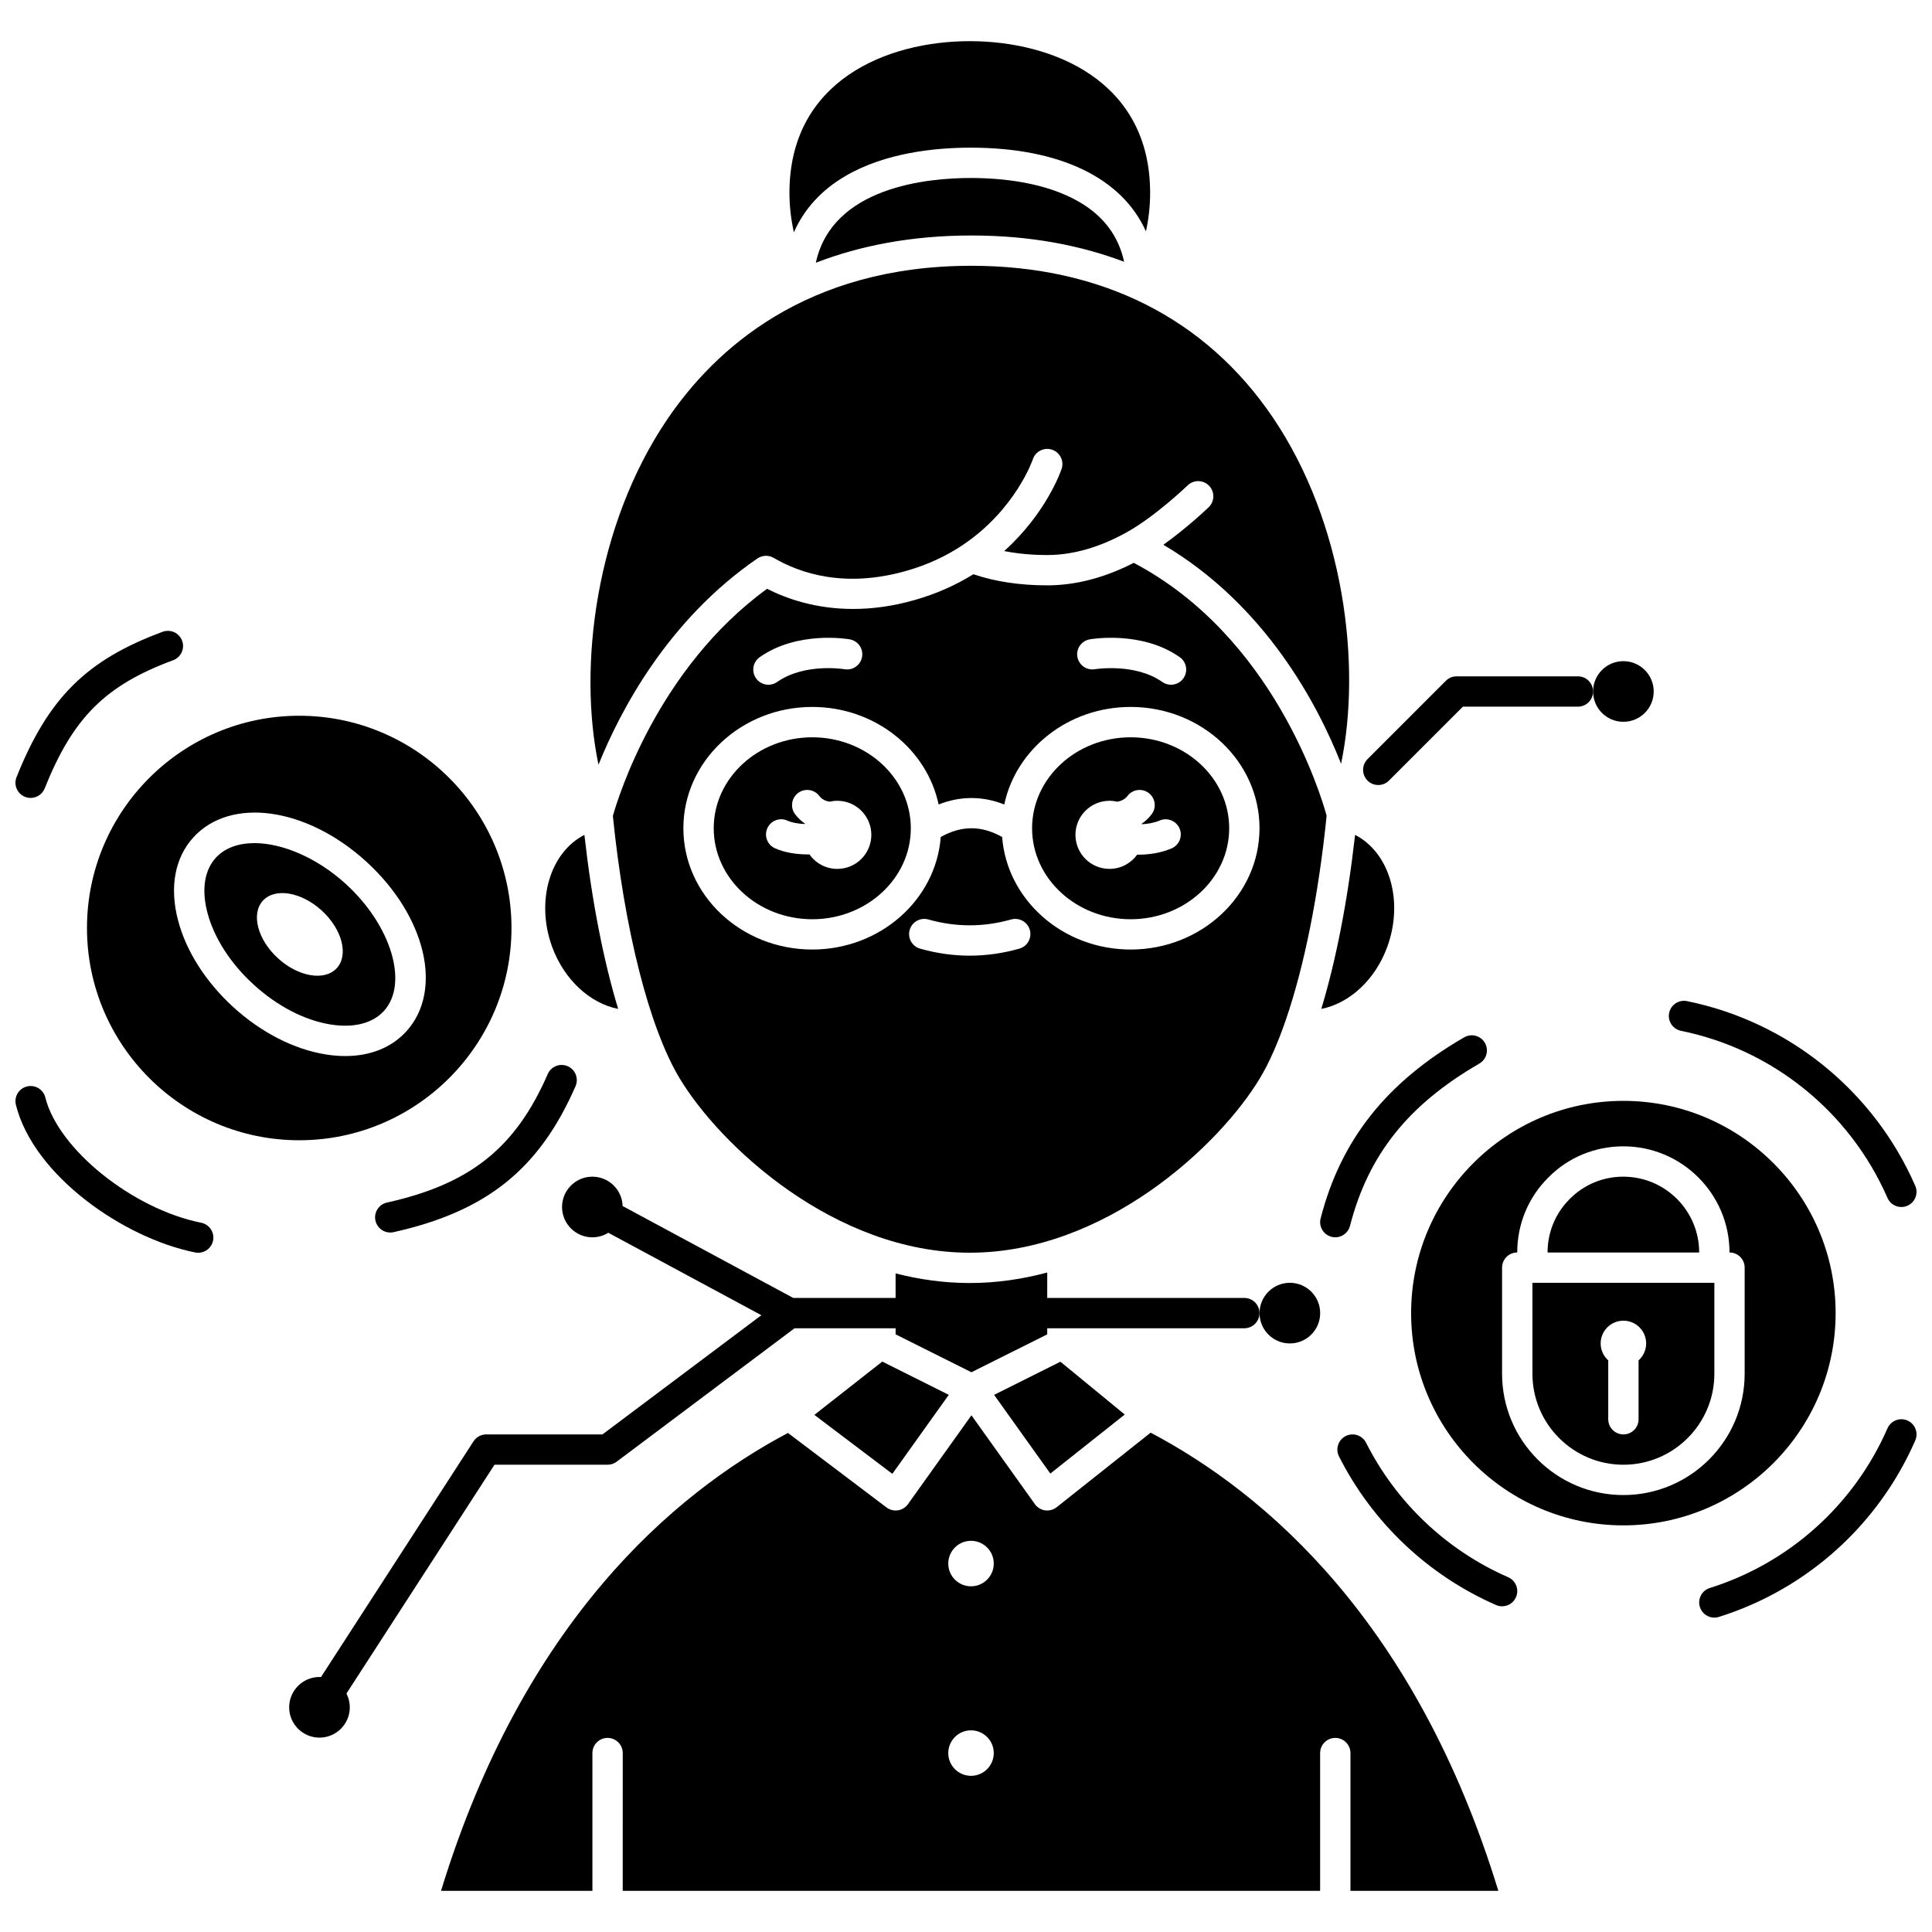 <?xml version="1.0" encoding="UTF-8"?>
<!-- Uploaded to: SVG Find, www.svgrepo.com, Generator: SVG Find Mixer Tools -->
<svg width="800px" height="800px" version="1.1" viewBox="144 144 512 512" xmlns="http://www.w3.org/2000/svg">
 <defs>
  <clipPath id="d">
   <path d="m594 520h57.902v53h-57.902z"/>
  </clipPath>
  <clipPath id="c">
   <path d="m586 409h65.902v55h-65.902z"/>
  </clipPath>
  <clipPath id="b">
   <path d="m148.09 431h52.906v45h-52.906z"/>
  </clipPath>
  <clipPath id="a">
   <path d="m148.09 311h44.906v45h-44.906z"/>
  </clipPath>
 </defs>
 <path d="m368.02 190.66c10.633-6.223 23.926-7.527 33.203-7.527 23.75 0 40.137 8.07 46.465 22.184 0.723-3.316 1.109-6.723 1.109-10.211 0-29.672-25.746-40.199-47.793-40.199s-47.793 10.527-47.793 40.199c0 3.535 0.414 7.043 1.176 10.461 2.699-6.141 7.277-11.188 13.633-14.906z"/>
 <path d="m511.62 394.98c4.457-12.145 0.621-25.066-8.512-29.723-1.973 17.5-5.055 33.262-8.949 46.113 7.402-1.438 14.285-7.68 17.461-16.391z"/>
 <path d="m211.29 404.99c6.18 5.629 13.34 9.352 20.164 10.484 6.184 1.027 11.262-0.238 14.289-3.559 6.598-7.246 1.973-22.66-10.105-33.66-7.676-6.992-16.852-10.82-24.211-10.82-4.219 0-7.84 1.258-10.242 3.894-3.027 3.32-3.812 8.492-2.211 14.559 1.766 6.691 6.137 13.477 12.316 19.102zm2.371-22.293c3.191-3.504 10.164-2.344 15.578 2.586 5.414 4.93 7.215 11.766 4.023 15.27-3.191 3.504-10.164 2.344-15.578-2.586-5.41-4.93-7.211-11.766-4.023-15.27z"/>
 <path d="m430.18 197.61c-9.043-5.324-20.738-6.441-28.961-6.441-11.426 0-36.664 2.34-41.012 22.457 11.539-4.445 25.168-7.219 41.23-7.219 15.746 0 29.117 2.672 40.465 6.965-1.457-6.738-5.375-12.027-11.723-15.762z"/>
 <path d="m307.82 411.37c-3.894-12.852-6.977-28.613-8.949-46.113-9.141 4.668-12.98 17.59-8.531 29.719 3.203 8.715 10.094 14.957 17.48 16.395z"/>
 <path d="m344.59 292.09c0.008-0.004 0.012-0.008 0.016-0.012 0.039-0.027 0.078-0.055 0.117-0.086 0.074-0.051 0.152-0.078 0.227-0.125 0.133-0.078 0.266-0.16 0.406-0.223 0.113-0.051 0.23-0.086 0.344-0.125 0.129-0.043 0.258-0.09 0.387-0.121 0.125-0.027 0.246-0.043 0.371-0.059 0.133-0.02 0.266-0.039 0.398-0.043 0.121-0.004 0.242 0.004 0.363 0.012 0.137 0.008 0.273 0.016 0.414 0.035 0.125 0.02 0.242 0.055 0.363 0.086 0.129 0.031 0.254 0.062 0.379 0.109 0.141 0.051 0.27 0.121 0.406 0.188 0.082 0.039 0.164 0.066 0.246 0.113 7.07 4.144 18.918 8.102 35.23 3.422 5.449-1.551 10.473-3.859 14.938-6.863 13.969-9.41 18.477-22.555 18.52-22.688 0.703-2.106 2.984-3.242 5.082-2.539 2.106 0.699 3.242 2.977 2.543 5.082-0.184 0.551-4.023 11.73-15.223 21.785 3.512 0.691 7.32 1.051 11.41 1.051 6.769 0 13.82-2.008 20.953-5.965 7.574-4.164 16.184-12.41 16.266-12.496 1.598-1.535 4.141-1.492 5.68 0.109 1.539 1.598 1.488 4.141-0.109 5.68-0.293 0.281-5.691 5.449-12.008 9.949 27.133 16.043 40.957 42.465 47.09 58.039 5.469-26.242 0.812-63.93-18.125-91.832-17.82-26.258-45.426-40.137-79.84-40.137-43.863 0-68.066 22.164-80.645 40.754-18.949 28.012-23.637 65.523-18.184 91.465 5.789-14.355 18.309-38.25 41.984-54.566z"/>
 <path d="m359.81 518.96 20.672 15.625 14.957-20.941-17.625-8.812z"/>
 <path d="m443.63 339.39c-14.402 0-26.117 10.816-26.117 24.109 0 13.293 11.715 24.109 26.117 24.109 14.402 0 26.117-10.816 26.117-24.109 0-13.293-11.719-24.109-26.117-24.109zm10.852 29.441c-2.797 1.199-5.926 1.672-8.883 1.672-0.082 0-0.16-0.008-0.242-0.008-1.637 2.277-4.305 3.769-7.328 3.769-4.984 0-9.023-4.039-9.023-9.023s4.039-9.023 9.023-9.023c0.699 0 1.379 0.086 2.031 0.238 1.043-0.156 2.008-0.574 2.754-1.543 1.352-1.762 3.875-2.09 5.633-0.738 1.762 1.352 2.09 3.875 0.738 5.633-0.766 0.996-1.652 1.82-2.629 2.504 0.012 0.039 0.031 0.078 0.043 0.117 1.605-0.078 3.258-0.359 4.719-0.984 2.039-0.875 4.402 0.07 5.277 2.113 0.871 2.039-0.07 4.398-2.113 5.273z"/>
 <path d="m359.26 339.39c-14.402 0-26.117 10.816-26.117 24.109 0 13.293 11.715 24.109 26.117 24.109 14.402 0 26.117-10.816 26.117-24.109-0.004-13.293-11.719-24.109-26.117-24.109zm6.633 34.875c-3.051 0-5.746-1.52-7.379-3.84-0.117 0-0.234 0.008-0.352 0.008-3.031 0-6.176-0.465-8.781-1.633-2.027-0.906-2.934-3.281-2.031-5.309 0.906-2.027 3.285-2.934 5.309-2.027 1.309 0.582 2.992 0.848 4.68 0.91 0.008-0.023 0.016-0.043 0.023-0.066-0.977-0.684-1.863-1.508-2.629-2.504-1.352-1.762-1.023-4.281 0.738-5.633 1.758-1.352 4.281-1.023 5.633 0.738 0.746 0.969 1.711 1.387 2.754 1.543 0.652-0.152 1.332-0.238 2.031-0.238 4.984 0 9.023 4.039 9.023 9.023 0.004 4.988-4.035 9.027-9.02 9.027z"/>
 <path d="m582.25 327.25c0 4.438-3.598 8.035-8.035 8.035s-8.035-3.598-8.035-8.035 3.598-8.035 8.035-8.035 8.035 3.598 8.035 8.035"/>
 <path d="m493.86 491.99c0 4.438-3.598 8.035-8.035 8.035s-8.035-3.598-8.035-8.035 3.598-8.035 8.035-8.035 8.035 3.598 8.035 8.035"/>
 <path d="m444.45 293.16c-7.691 3.941-15.395 5.965-22.918 5.965-7.246 0-13.816-0.996-19.578-2.945-4.723 2.934-9.918 5.223-15.48 6.809-5.969 1.711-11.449 2.391-16.391 2.391-9.984 0-17.734-2.766-22.801-5.344-29.031 21.125-39.5 55.34-40.863 60.199 3.051 30.172 9.637 56.105 17.66 69.48 10.734 17.887 41.105 46.266 76.914 46.266 35.809 0 66.18-28.379 76.914-46.266 2.422-4.035 4.711-9.223 6.812-15.32 0.023-0.074 0.051-0.148 0.078-0.223 4.832-14.094 8.66-33.023 10.773-54.008-1.543-5.625-14.137-47.539-51.121-67.004zm-11.668 20.273c0.562-0.098 13.844-2.34 23.867 4.727 1.816 1.277 2.246 3.785 0.969 5.598-0.781 1.109-2.027 1.703-3.289 1.703-0.801 0-1.605-0.238-2.309-0.734-7.207-5.078-17.738-3.398-17.844-3.383-2.176 0.379-4.269-1.074-4.656-3.258-0.383-2.184 1.074-4.266 3.262-4.652zm-87.453 4.727c10.027-7.062 23.309-4.824 23.867-4.727 2.188 0.387 3.644 2.469 3.258 4.656-0.383 2.184-2.461 3.637-4.644 3.262-0.184-0.031-10.621-1.715-17.855 3.379-0.703 0.496-1.512 0.734-2.309 0.734-1.262 0-2.508-0.594-3.289-1.703-1.273-1.816-0.84-4.324 0.973-5.602zm68.809 77.242c-4.356 1.234-8.777 1.859-13.148 1.859-4.371 0-8.793-0.625-13.148-1.859-2.137-0.605-3.375-2.824-2.769-4.961 0.605-2.133 2.824-3.375 4.961-2.769 7.285 2.062 14.633 2.062 21.918 0 2.137-0.605 4.356 0.637 4.961 2.769 0.602 2.137-0.637 4.356-2.773 4.961zm29.496 0.234c-18.004 0-32.789-13.18-34.055-29.824-5.512-3.086-10.758-3.086-16.27 0-1.266 16.645-16.051 29.824-34.055 29.824-18.832 0-34.152-14.418-34.152-32.145 0-17.723 15.32-32.145 34.152-32.145 16.543 0 30.375 11.129 33.492 25.852 5.758-2.281 11.637-2.281 17.395 0 3.117-14.719 16.945-25.852 33.492-25.852 18.832 0 34.152 14.418 34.152 32.145 0 17.723-15.32 32.145-34.152 32.145z"/>
 <path d="m422.35 534.51 19.719-15.645-17.051-14-17.57 8.785z"/>
 <path d="m448.93 523.67-24.902 19.758c-0.715 0.566-1.598 0.871-2.496 0.871-0.188 0-0.375-0.012-0.559-0.039-1.09-0.152-2.07-0.746-2.711-1.645l-16.82-23.547-16.82 23.547c-0.629 0.883-1.59 1.473-2.66 1.637-0.203 0.031-0.406 0.047-0.605 0.047-0.867 0-1.719-0.281-2.422-0.812l-26.121-19.742c-30.566 16.207-70.176 50.277-91.934 121.34h40.117v-36.504c0-2.219 1.801-4.019 4.019-4.019s4.019 1.801 4.019 4.019l-0.008 36.504h184.82v-36.504c0-2.219 1.801-4.019 4.019-4.019s4.019 1.801 4.019 4.019v36.504h39.191c-21.812-71.164-61.496-105.23-92.152-121.42zm-47.602 90.941c-3.328 0-6.027-2.699-6.027-6.027 0-3.328 2.699-6.027 6.027-6.027s6.027 2.699 6.027 6.027c0 3.332-2.699 6.027-6.027 6.027zm0-50.223c-3.328 0-6.027-2.699-6.027-6.027s2.699-6.027 6.027-6.027 6.027 2.699 6.027 6.027-2.699 6.027-6.027 6.027z"/>
 <path d="m167.05 389.93c0 31.016 25.234 56.25 56.25 56.25 31.016 0 56.25-25.234 56.25-56.25s-25.234-56.25-56.25-56.25c-31.016 0-56.25 25.234-56.25 56.25zm28.191-24.008c9.859-10.828 29.98-8.02 45.805 6.394 15.824 14.414 20.496 34.184 10.633 45.012-3.906 4.289-9.531 6.535-16.172 6.535-1.727 0-3.523-0.152-5.375-0.461-8.336-1.383-16.949-5.812-24.262-12.469-7.309-6.656-12.523-14.824-14.676-22.992-2.312-8.793-0.875-16.613 4.047-22.02z"/>
 <path d="m574.21 455.83c-5.387 0-10.426 2.09-14.184 5.883-3.816 3.785-5.906 8.82-5.906 14.207h40.18c0-11.078-9.012-20.09-20.09-20.09z"/>
 <path d="m630.46 491.99c0-31.016-25.234-56.25-56.25-56.25s-56.25 25.234-56.25 56.25 25.234 56.25 56.25 56.25 56.25-25.234 56.25-56.25zm-24.109 16.07c0 17.723-14.418 32.145-32.145 32.145-17.723 0-32.141-14.418-32.141-32.145v-28.125c0-2.219 1.801-4.019 4.019-4.019 0-7.547 2.934-14.609 8.262-19.891 5.254-5.301 12.316-8.234 19.863-8.234 15.508 0 28.125 12.617 28.125 28.125 2.219 0 4.019 1.801 4.019 4.019z"/>
 <path d="m550.11 508.06c0 13.293 10.812 24.109 24.105 24.109 13.293 0 24.109-10.812 24.109-24.109v-24.109h-48.215zm24.109-14.062c3.328 0 6.027 2.699 6.027 6.027 0 1.781-0.777 3.379-2.008 4.484v15.605c0 2.219-1.801 4.019-4.019 4.019s-4.019-1.801-4.019-4.019v-15.605c-1.23-1.105-2.008-2.699-2.008-4.484 0-3.328 2.699-6.027 6.027-6.027z"/>
 <g clip-path="url(#d)">
  <path d="m649.49 520.45c-2.031-0.887-4.402 0.039-5.289 2.074-8.859 20.273-26.02 35.695-47.086 42.312-2.117 0.664-3.293 2.922-2.629 5.039 0.539 1.715 2.125 2.816 3.832 2.816 0.398 0 0.805-0.059 1.203-0.188 23.285-7.312 42.254-24.355 52.043-46.762 0.887-2.035-0.039-4.402-2.074-5.293z"/>
 </g>
 <path d="m543.68 561.98c-16.273-7.109-29.648-19.766-37.656-35.637-1-1.98-3.418-2.777-5.398-1.777-1.98 1-2.777 3.418-1.777 5.398 8.852 17.539 23.633 31.523 41.617 39.383 0.523 0.23 1.07 0.336 1.605 0.336 1.547 0 3.023-0.898 3.684-2.41 0.891-2.035-0.039-4.402-2.074-5.293z"/>
 <path d="m496.87 471.77c0.336 0.086 0.672 0.129 1.004 0.129 1.789 0 3.422-1.203 3.887-3.016 4.852-18.848 15.422-32.113 34.281-43.023 1.922-1.109 2.578-3.57 1.465-5.488-1.109-1.922-3.566-2.578-5.488-1.465-20.594 11.914-32.68 27.156-38.039 47.977-0.551 2.144 0.742 4.336 2.891 4.887z"/>
 <g clip-path="url(#c)">
  <path d="m589.48 417.18c24.305 4.934 44.758 21.488 54.719 44.281 0.66 1.508 2.133 2.41 3.684 2.41 0.539 0 1.082-0.109 1.605-0.336 2.031-0.891 2.961-3.258 2.07-5.289-11.004-25.188-33.617-43.484-60.48-48.938-2.18-0.441-4.297 0.965-4.738 3.137-0.438 2.172 0.969 4.293 3.141 4.734z"/>
 </g>
 <path d="m294.45 426.56c-2.031-0.887-4.402 0.039-5.289 2.074-8.555 19.582-20.504 29.129-42.617 34.059-2.164 0.484-3.531 2.629-3.047 4.797 0.418 1.871 2.078 3.144 3.918 3.144 0.289 0 0.582-0.031 0.879-0.098 24.652-5.496 38.629-16.703 48.23-38.684 0.887-2.035-0.039-4.406-2.074-5.293z"/>
 <g clip-path="url(#b)">
  <path d="m197.32 468.04c-18.188-3.648-37.879-19.473-41.309-33.195-0.539-2.152-2.723-3.461-4.871-2.922-2.152 0.539-3.461 2.719-2.926 4.871 4.66 18.637 28.336 35.277 47.523 39.125 0.266 0.055 0.531 0.078 0.793 0.078 1.875 0 3.555-1.32 3.934-3.227 0.441-2.176-0.969-4.293-3.144-4.731z"/>
 </g>
 <g clip-path="url(#a)">
  <path d="m150.62 355.17c0.488 0.195 0.992 0.289 1.492 0.289 1.594 0 3.102-0.957 3.731-2.527 7.504-18.758 16.094-27.328 34.043-33.965 2.082-0.77 3.144-3.082 2.375-5.16-0.77-2.082-3.082-3.144-5.16-2.375-20.199 7.469-30.332 17.547-38.719 38.52-0.824 2.055 0.176 4.394 2.238 5.219z"/>
 </g>
 <path d="m275.05 532.17h29.957c0.867 0 1.715-0.281 2.41-0.805l47.145-35.359h26.785v1.613l20.09 10.043 20.09-10.043v-1.613h52.23c2.219 0 4.019-1.801 4.019-4.019s-1.801-4.019-4.019-4.019h-52.23l0.004-6.738c-6.594 1.766-13.469 2.785-20.551 2.785-6.754 0-13.324-0.934-19.637-2.551v6.508h-27.113l-45.223-24.355c-0.133-4.316-3.676-7.785-8.023-7.785-4.43 0-8.035 3.606-8.035 8.035 0 4.43 3.606 8.035 8.035 8.035 1.551 0 2.992-0.445 4.219-1.207l40.574 21.852-42.113 31.586h-30.805c-1.363 0-2.633 0.691-3.371 1.836l-40.422 62.473c-0.133-0.008-0.262-0.02-0.398-0.02-4.43 0-8.035 3.606-8.035 8.035s3.606 8.035 8.035 8.035 8.035-3.606 8.035-8.035c0-1.316-0.324-2.555-0.887-3.652z"/>
 <path d="m509.25 352.04c1.027 0 2.059-0.395 2.84-1.176l19.59-19.59h30.48c2.219 0 4.019-1.801 4.019-4.019s-1.801-4.019-4.019-4.019h-32.145c-1.066 0-2.086 0.422-2.84 1.176l-20.766 20.766c-1.57 1.57-1.57 4.113 0 5.684 0.785 0.789 1.812 1.18 2.84 1.18z"/>
</svg>